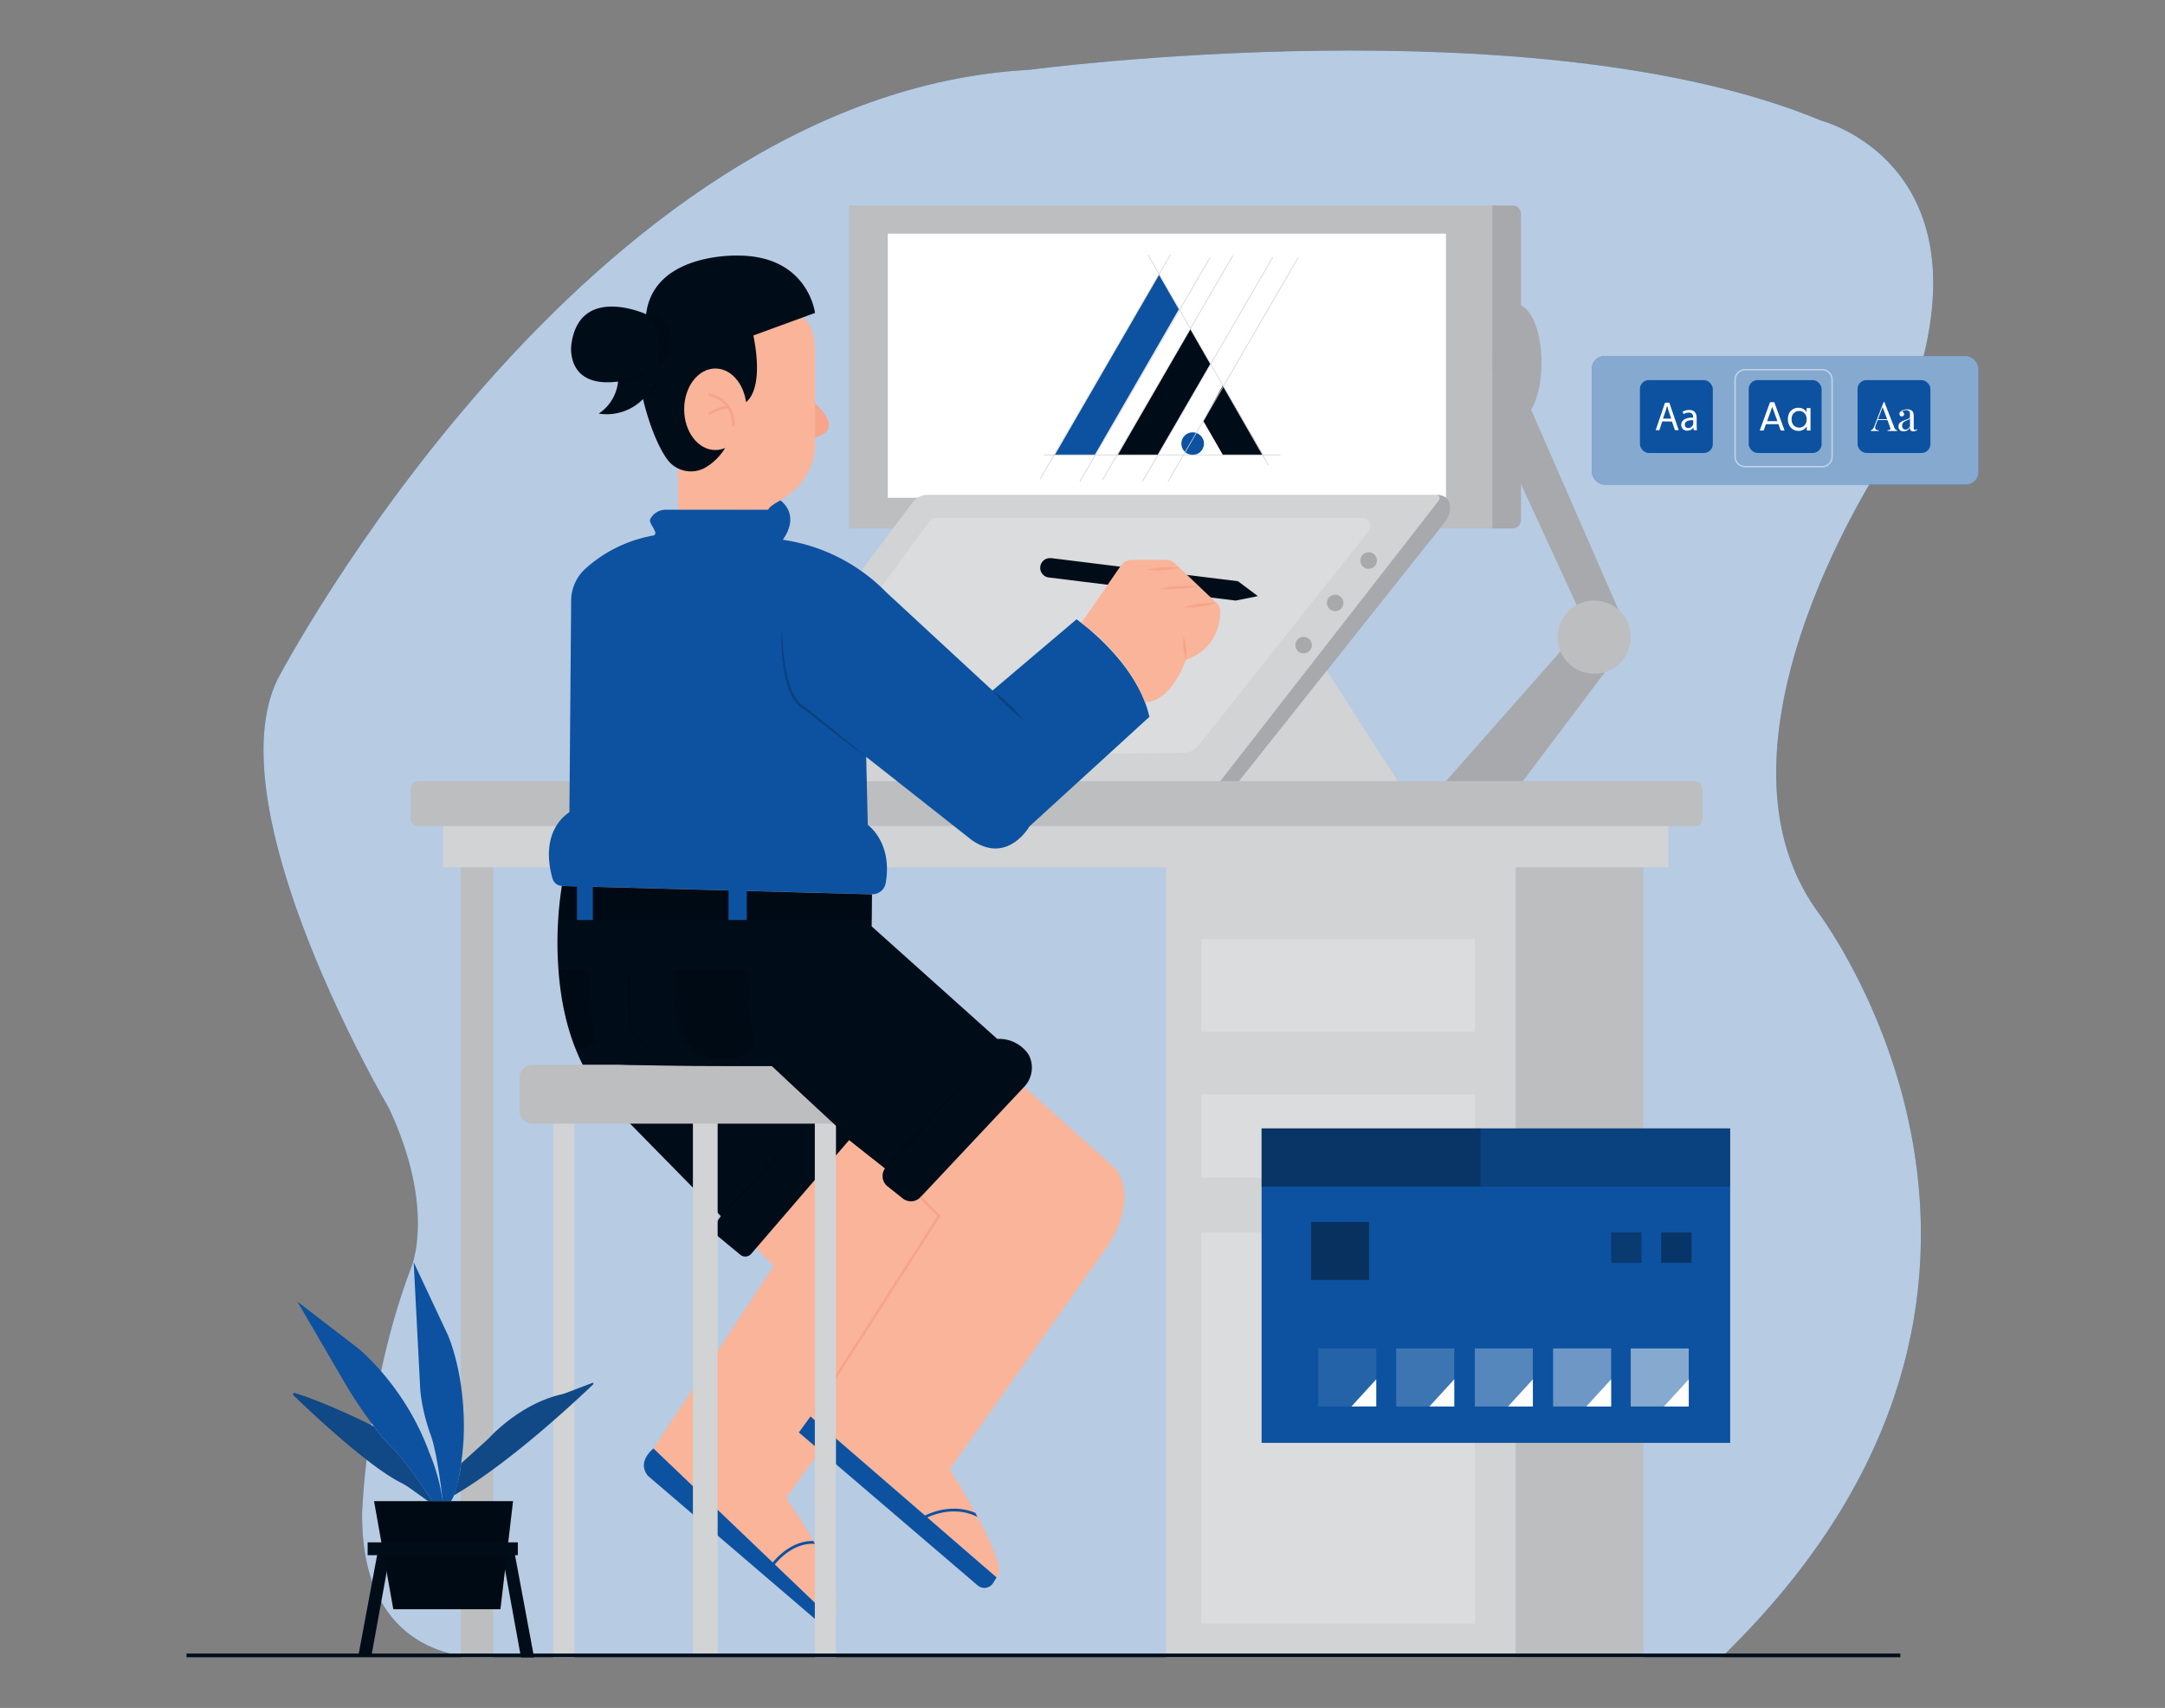  <!DOCTYPE svg PUBLIC "-//W3C//DTD SVG 1.1//EN" "http://www.w3.org/Graphics/SVG/1.1/DTD/svg11.dtd">
<svg id="af79b24e-56bc-4cf8-a8c1-027f138a6249" data-name="Layer 1" xmlns="http://www.w3.org/2000/svg" width="865.76" height="682.89" viewBox="0 0 865.76 682.89">
<rect x="0" y="0" width="865.76" height="682.89" fill="#808080" stroke="none"/>
<defs>
<style xmlns="http://www.w3.org/1999/xhtml">*, ::after, ::before { box-sizing: border-box; }
img, svg { vertical-align: middle; }
</style>
<style xmlns="http://www.w3.org/1999/xhtml">*, body, html { -webkit-font-smoothing: antialiased; }
img, svg { max-width: 100%; }
</style>
</defs>
<path d="M192.8,662.57s-48.81,3.39-48-58.11c0,0,1.9-51.33,19.6-97.59,0,0,10.11-23.13-8.85-63.75,0,0-70.17-119-44.57-171.5,0,0,122.32-234.12,300.59-243.71,0,0,202.92-27.08,316.71,20.31,0,0,79.65,20.31,26.55,133.7,0,0-77.1,113.4-28.45,181.94,0,0,115.68,149.85-37.93,298.75Z" fill="#0d52a0" data-primary="true"/>
<path d="M192.8,662.57s-48.81,3.39-48-58.11c0,0,1.9-51.33,19.6-97.59,0,0,10.11-23.13-8.85-63.75,0,0-70.17-119-44.57-171.5,0,0,122.32-234.12,300.59-243.71,0,0,202.92-27.08,316.71,20.31,0,0,79.65,20.31,26.55,133.7,0,0-77.1,113.4-28.45,181.94,0,0,115.68,149.85-37.93,298.75Z" fill="#fff" opacity="0.7"/>
<polygon points="578.24 312.33 632.75 250.53 647.45 261.25 608.97 312.33 578.24 312.33" fill="#a7a9ac"/>
<polygon points="603.95 184.26 631.65 244.39 647.45 244.39 611.15 161.23 603.95 164.58 603.95 184.26" fill="#a7a9ac"/>
<ellipse cx="606.59" cy="144.96" rx="9.84" ry="23.1" fill="#a7a9ac"/>
<rect x="339.52" y="82.14" width="257.23" height="129.14" fill="#bcbec0"/>
<rect x="355.02" y="93.42" width="223.21" height="105.61" fill="#fff"/>
<path d="M596.75,82.14h8.06a3.41,3.41,0,0,1,3.41,3.41V207.88a3.41,3.41,0,0,1-3.41,3.41h-8.06a0,0,0,0,1,0,0V82.14A0,0,0,0,1,596.75,82.14Z" fill="#a7a9ac"/>
<polygon points="471.43 123.65 437.8 181.89 421.81 181.89 463.44 109.79 471.43 123.65" fill="#0d52a0" data-primary="true"/>
<polygon points="484.04 145.46 463 181.89 446.99 181.89 476.02 131.59 484.04 145.46" fill="#000d19" data-secondary="true"/>
<polygon points="505.05 181.89 489.02 181.89 481.2 168.34 489.01 154.11 505.05 181.89" fill="#000d19" data-secondary="true"/>
<path d="M481.44,177.38a4.51,4.51,0,1,1-4.51-4.51A4.51,4.51,0,0,1,481.44,177.38Z" fill="#0d52a0" data-primary="true"/>
<polygon points="416.06 191.59 415.82 191.45 467.89 101.84 468.13 101.98 416.06 191.59" fill="#d1d3d4"/>
<polygon points="431.96 192.6 431.72 192.46 483.79 102.85 484.04 102.99 431.96 192.6" fill="#d1d3d4"/>
<polygon points="441.05 191.88 440.81 191.74 492.88 102.13 493.13 102.27 441.05 191.88" fill="#d1d3d4"/>
<polygon points="456.98 192.6 456.74 192.46 508.81 102.85 509.06 102.99 456.98 192.6" fill="#d1d3d4"/>
<polygon points="467.21 192.6 466.97 192.46 519.04 102.85 519.28 102.99 467.21 192.6" fill="#d1d3d4"/>
<rect x="417.37" y="181.75" width="94.72" height="0.28" fill="#d1d3d4"/>
<polygon points="507.17 186.12 458.99 101.98 459.23 101.84 507.41 185.98 507.17 186.12" fill="#d1d3d4"/>
<rect x="466.26" y="342.48" width="139.92" height="320.2" fill="#d1d3d4"/>
<rect x="606.18" y="342.48" width="50.94" height="320.2" fill="#bcbec0"/>
<rect x="480.38" y="375.5" width="109.4" height="37.03" fill="#fff" opacity="0.2"/>
<rect x="480.38" y="437.48" width="109.4" height="33.39" fill="#fff" opacity="0.2"/>
<rect x="480.38" y="492.75" width="109.4" height="156.44" fill="#fff" opacity="0.2"/>
<rect x="504.5" y="451.17" width="187.38" height="125.73" fill="#0d52a0" data-primary="true"/>
<rect x="504.5" y="451.17" width="187.38" height="23.31" opacity="0.2"/>
<rect x="504.5" y="451.17" width="87.52" height="23.31" opacity="0.2"/>
<rect x="524.27" y="488.59" width="23.2" height="23.2" opacity="0.4"/>
<rect x="527.15" y="539.15" width="23.2" height="23.2" fill="#fff" opacity="0.1"/>
<polygon points="540.43 562.35 550.35 551.5 550.35 562.35 540.43 562.35" fill="#fff"/>
<rect x="558.34" y="539.15" width="23.2" height="23.2" fill="#fff" opacity="0.2"/>
<polygon points="571.62 562.35 581.54 551.5 581.54 562.35 571.62 562.35" fill="#fff"/>
<rect x="589.77" y="539.15" width="23.2" height="23.2" fill="#fff" opacity="0.3"/>
<polygon points="603.06 562.35 612.98 551.5 612.98 562.35 603.06 562.35" fill="#fff"/>
<rect x="621.07" y="539.15" width="23.2" height="23.2" fill="#fff" opacity="0.4"/>
<polygon points="634.35 562.35 644.27 551.5 644.27 562.35 634.35 562.35" fill="#fff"/>
<rect x="652.11" y="539.15" width="23.2" height="23.2" fill="#fff" opacity="0.5"/>
<polygon points="665.39 562.35 675.31 551.5 675.31 562.35 665.39 562.35" fill="#fff"/>
<rect x="644.27" y="492.75" width="12.17" height="12.17" opacity="0.3"/>
<rect x="664.27" y="492.75" width="12.17" height="12.17" opacity="0.35"/>
<rect x="184.27" y="342.48" width="12.92" height="320.2" fill="#bcbec0"/>
<path d="M378.66,508.75,314.34,599a198.27,198.27,0,0,1,10.93,17.14c.22.37.43.75.65,1.14,6.31,11.37,11.81,24.75,6.34,29.71L309.8,625.51l-.82-.77-47.66-45.59,48.08-73L302,498.62l44.73-51.26L383.24,480S390.67,489.07,378.66,508.75Z" fill="#f9b499"/>
<path d="M325.92,617.28c-7.82-.51-13.66,5.25-16.12,8.23a21.41,21.41,0,0,0-1.31,1.72l-.94-.6a19.36,19.36,0,0,1,1.43-1.89c2.56-3.06,8.4-8.77,16.29-8.6C325.49,616.51,325.7,616.89,325.92,617.28Z" fill="#0d52a0" data-primary="true"/>
<path d="M443.62,497.23l-63.84,90.24s5.16,8.16,10.22,17.4l.87,1.62c5.72,10.65,10.87,22.19,7.64,24.18l-27.69-23.93-.93-.81-35.58-30.75-8.47-7.33-1.74-1.5,1.74-2.71,8.47-13.21,41.15-64.2-7.35-7.57,41.44-44.11L446,467.19S455.63,477.55,443.62,497.23Z" fill="#f9b499"/>
<rect x="164.18" y="312.34" width="516.62" height="17.94" rx="2.88" fill="#bcbec0"/>
<rect x="177.1" y="330.28" width="490.08" height="16.5" fill="#d1d3d4"/>
<path d="M575.34,200.2,488,312.34H281.18l83.69-111.4a7.77,7.77,0,0,1,6.2-3.11H574.18A1.47,1.47,0,0,1,575.34,200.2Z" fill="#d1d3d4"/>
<path d="M374.27,207.1H544.73a3.28,3.28,0,0,1,2.57,5.31L479.23,298.1a7.56,7.56,0,0,1-5.84,2.87l-124.21,1.56-13.35-45.1,35.8-49A3.27,3.27,0,0,1,374.27,207.1Z" fill="#fff" opacity="0.2"/>
<path d="M325.92,161.23s12.42,10.47,0,13.67Z" fill="#f7a48b"/>
<path d="M271.15,203.82V128.7l49.9-1.73s5.2,2.77,4.85,14.9V179s.35,12.48-13.86,21.14c0,0-3.42,1.57-4.86,3.73Z" fill="#f9b499"/>
<path d="M257.14,159.56s3.37,15.12,9.5,23.86a11.73,11.73,0,0,0,15.57,3.45,22.77,22.77,0,0,0,7.77-7.76l8.34-18.37s7.44-4.17,2.95-26.61l24.65-9s-2.71-22.94-30.88-22.94c0,0-33.66-1.24-36.66,23.44,0,0-26.68-12.22-29.92,12.22,0,0-2.49,17.45,18.7,14.71a17.45,17.45,0,0,1-7.73,12.81A20.35,20.35,0,0,0,257.14,159.56Z" fill="#000d19" data-secondary="true"/>
<path d="M247.16,152.58a29.28,29.28,0,0,0,7.4-2.31,20.67,20.67,0,0,0,3.3-1.94,32.92,32.92,0,0,0,3-2.49,11.65,11.65,0,0,1-2.47,3.17,16.09,16.09,0,0,1-1.59,1.27,18.36,18.36,0,0,1-1.78,1,15.1,15.1,0,0,1-3.86,1.23A12.06,12.06,0,0,1,247.16,152.58Z" opacity="0.2"/>
<path d="M264.87,149.21a13.61,13.61,0,0,1-1.1,3.12,19.18,19.18,0,0,1-1.69,2.86,13.66,13.66,0,0,1-4.94,4.37c.71-.85,1.43-1.64,2.1-2.48s1.32-1.67,1.93-2.55C262.43,152.8,263.59,151,264.87,149.21Z" opacity="0.2"/>
<path d="M258.38,125.65a20.69,20.69,0,0,1,4.24,20.19s8.09-.69,5.58-13.19a8.49,8.49,0,0,0-9.82-7Z" opacity="0.2"/>
<path d="M261,214.17c3.17-.57-1.81-4.81-1-6.53a6.84,6.84,0,0,1,6.25-3.82h40.94s.12-1.22,4.86-3.73c0,0,8.22,5.29,1,15.73A72.47,72.47,0,0,1,354.5,236.9l42.4,39.2,33.6-28.48s24.32,17,29.12,39l-48,43.84s-8.64,15.36-23,5.44l-42.24-33.28.64,27.2s10,7,7.16,23.25a5.37,5.37,0,0,1-5.42,4.48l-124-3.33a4.07,4.07,0,0,1-3.8-2.93c-1.7-5.79-4-19,6.74-26.59l.7-84.59a17.4,17.4,0,0,1,5.73-12.76A54.78,54.78,0,0,1,261,214.17Z" fill="#0d52a0" data-primary="true"/>
<path d="M312.74,250.18c0,3,.15,5.91.41,8.84a77.1,77.1,0,0,0,1.16,8.74,40,40,0,0,0,2.43,8.39c1.13,2.63,2.77,5.17,5.22,6.51l.05,0,0,0c4.08,3.3,8.2,6.53,12.24,9.87s8.09,6.66,12.06,10.08c-4.24-3.08-8.42-6.25-12.58-9.43s-8.26-6.44-12.4-9.66l.08.06a10.19,10.19,0,0,1-3.46-3.09,19.61,19.61,0,0,1-2.2-4,38.41,38.41,0,0,1-2.35-8.64,77.65,77.65,0,0,1-.85-8.86A84.84,84.84,0,0,1,312.74,250.18Z" opacity="0.2"/>
<path d="M409.38,287.94A66.46,66.46,0,0,1,396.9,276.1a56.74,56.74,0,0,1,6.63,5.52A57.47,57.47,0,0,1,409.38,287.94Z" opacity="0.2"/>
<path d="M409.55,434.55l-41.44,44.11a5.27,5.27,0,0,1-7.11.52l-6.11-4.86a5.26,5.26,0,0,1-1-7.13l-14.34-11.33-39.14,45.45a3.14,3.14,0,0,1-4.39.37l-9.55-7.91a3.13,3.13,0,0,1-.54-4.24l2.34-3.3L244.9,442.08a65.68,65.68,0,0,1-14.37-21.85c-4.43-10.71-6.45-22.14-7.2-32.45a145.48,145.48,0,0,1,1.36-33.52l124,3.33-.12,12.8,50.22,45a14.27,14.27,0,0,1,11.44,4.83,8.16,8.16,0,0,1,1.87,3.24A11.1,11.1,0,0,1,409.55,434.55Z" fill="#000d19" data-secondary="true"/>
<line x1="310.52" y1="462.74" x2="288.24" y2="486.23" fill="none" stroke="#000" stroke-miterlimit="10" opacity="0.2"/>
<line x1="353.86" y1="467.19" x2="383.14" y2="435.15" fill="none" stroke="#000" stroke-miterlimit="10" opacity="0.2"/>
<path d="M269.2,387.79h30.18s.06,20.07,2.49,27.37c0,0,2.71,8.64-13.63,8.1,0,0-12.56,2.16-16.88-13.51A68.85,68.85,0,0,1,269.2,387.79Z" opacity="0.2"/>
<path d="M230.53,420.23c-4.43-10.71-6.45-22.14-7.2-32.45h8.75a3.47,3.47,0,0,1,3.47,3.38c.14,5.67.65,17,2.43,21.9C238,413.06,239.93,418.81,230.53,420.23Z" opacity="0.2"/>
<path d="M324.1,566.35l-4.64,6.4,71.48,61.14a4.14,4.14,0,0,0,6.24-1l1.32-2.2Z" fill="#0d52a0" data-primary="true"/>
<path d="M261.32,579.15S254.5,584.27,259,590l69.07,59.16,4.21-2.19Z" fill="#0d52a0" data-primary="true"/>
<polyline points="325.84 563.63 375.46 486.23 368.11 478.66" fill="none" stroke="#f7a48b" stroke-miterlimit="10"/>
<rect x="221.23" y="444.21" width="8.46" height="218.47" fill="#d1d3d4"/>
<polygon points="334.3 662.68 325.84 662.68 325.84 444.21 334.3 449.27 334.3 662.68" fill="#d1d3d4"/>
<rect x="277.09" y="444.21" width="9.89" height="216.93" fill="#d1d3d4"/>
<g opacity="0.2">
<path d="M251.7,381.56c.21,3.81.31,7.63.39,11.44s.07,7.63.11,11.45l0,2.86v1.43a6.67,6.67,0,0,0,.1,1.34,6.34,6.34,0,0,0,1,2.45c.5.7,1.21,1.41,1.82,2.13l3.76,4.32c1.23,1.46,2.48,2.89,3.69,4.38-1.38-1.33-2.7-2.7-4.05-4.05l-4-4.13a21.76,21.76,0,0,1-2-2.16,7.22,7.22,0,0,1-1.2-2.77,8.72,8.72,0,0,1-.13-1.51v-1.43l0-2.86c.05-3.82,0-7.63.12-11.45S251.5,385.37,251.7,381.56Z"/>
</g>
<path d="M224.69,354.26l124,3.33-.1,10.26H223.33A106.79,106.79,0,0,1,224.69,354.26Z" opacity="0.2"/>
<rect x="230.74" y="352.62" width="6.35" height="15.23" fill="#0d52a0" data-primary="true"/>
<polygon points="298.64 367.85 291.32 367.85 291.32 354.91 298.64 356.05 298.64 367.85" fill="#0d52a0" data-primary="true"/>
<path d="M502.83,238.39l-8.61,1.72a.59.59,0,0,1-.23,0l-74.52-9.21a3.88,3.88,0,0,1,.48-7.74,3.59,3.59,0,0,1,.47,0l74.45,9.21a.64.64,0,0,1,.35.14l7.63,5.72A.07.07,0,0,1,502.83,238.39Z" fill="#000d19" data-secondary="true"/>
<path d="M579.84,203a9.29,9.29,0,0,1-2.1,5.8L495.49,312.34H488L575.34,200.2a1.47,1.47,0,0,0-1.16-2.38C578.74,197.82,579.82,200.54,579.84,203Z" fill="#a7a9ac"/>
<circle cx="547.3" cy="224.12" r="3.31" opacity="0.2"/>
<circle cx="533.91" cy="241.07" r="3.31" opacity="0.2"/>
<circle cx="521.3" cy="257.94" r="3.31" opacity="0.2"/>
<polygon points="495.49 312.33 559 312.34 530.59 268.16 495.49 312.33" fill="#d1d3d4"/>
<ellipse cx="286.06" cy="163.64" rx="12.47" ry="16.3" fill="#f9b499"/>
<path d="M293.29,170.59a.56.56,0,0,1-.56-.56,11.39,11.39,0,0,0-9-11.67.55.55,0,0,1-.44-.65.57.57,0,0,1,.65-.45c.1,0,9.93,2,9.93,12.77A.56.56,0,0,1,293.29,170.59Z" fill="#f7a48b"/>
<path d="M283.82,166a.56.56,0,0,1-.32-1A19.89,19.89,0,0,1,291,162a.55.55,0,0,1,.63.47.56.56,0,0,1-.48.63,19.35,19.35,0,0,0-7.06,2.72A.61.61,0,0,1,283.82,166Z" fill="#f7a48b"/>
<path d="M334.3,449.27H213a5.19,5.19,0,0,1-5.19-5.19v-13.2a5.19,5.19,0,0,1,5.19-5.19h95.93Z" fill="#bcbec0"/>
<path d="M247.33,425.69l15.39-.29,15.39-.16,15.39-.07c5.13,0,10.26-.06,15.39,0h.22l.16.15c6.52,6.21,13.09,12.37,19.57,18.62s13,12.5,19.38,18.83q-10.05-9-19.94-18.23c-6.64-6.09-13.17-12.29-19.76-18.43l.37.15c-5.13,0-10.26,0-15.39,0l-15.39-.06L262.72,426Z" fill="#000d19" data-secondary="true"/>
<path d="M247.33,425.69l15.39-.29,15.39-.16,15.39-.07c5.13,0,10.26-.06,15.39,0h.22l.16.15c6.52,6.21,13.09,12.37,19.57,18.62s13,12.5,19.38,18.83q-10.05-9-19.94-18.23c-6.64-6.09-13.17-12.29-19.76-18.43l.37.15c-5.13,0-10.26,0-15.39,0l-15.39-.06L262.72,426Z" opacity="0.2"/>
<path d="M390.87,606.49c-8.38-4.13-16.49-1.41-20.05.25a16.43,16.43,0,0,0-1.9,1l-.61-.94a15.76,15.76,0,0,1,1.58-.85c3.33-1.6,11.46-4.64,20.11-1.06Z" fill="#0d52a0" data-primary="true"/>
<path d="M432.46,249.08l15.81-23a5.12,5.12,0,0,1,4.22-2.22h13.83a5.15,5.15,0,0,1,3.53,1.41l16.63,15.83a4.82,4.82,0,0,1,1.49,3.56c-.08,4.54-1.64,14.83-13.73,19.16,0,0-5.76,16.94-16.4,16.93C457.84,280.72,451.79,263.05,432.46,249.08Z" fill="#f9b499"/>
<path d="M458.49,227.83a35.38,35.38,0,0,1,6.59-1,34.53,34.53,0,0,1,6.66.16,33.68,33.68,0,0,1-6.59,1A34.55,34.55,0,0,1,458.49,227.83Z" fill="#f7a48b"/>
<path d="M463.43,235.35a51.43,51.43,0,0,1,8-1,50.23,50.23,0,0,1,8,.07,49.12,49.12,0,0,1-8,1A50.23,50.23,0,0,1,463.43,235.35Z" fill="#f7a48b"/>
<path d="M473.3,242.87a35.23,35.23,0,0,1,6.52-1.45,34.31,34.31,0,0,1,6.66-.35,39.38,39.38,0,0,1-13.18,1.8Z" fill="#f7a48b"/>
<path d="M474.24,263.79a17.16,17.16,0,0,1-1-4.53,16.82,16.82,0,0,1,.08-4.64,16.88,16.88,0,0,1,1,4.53A17.21,17.21,0,0,1,474.24,263.79Z" fill="#f7a48b"/>
<circle cx="637.5" cy="254.76" r="14.64" fill="#bcbec0"/>
<rect x="636.56" y="142.36" width="154.61" height="51.4" rx="5.04" fill="#0d52a0" data-primary="true"/>
<rect x="636.56" y="142.36" width="154.61" height="51.4" rx="5.04" fill="#fff" opacity="0.5"/>
<rect x="655.78" y="151.97" width="29.15" height="29.15" rx="3.57" fill="#0d52a0" data-primary="true"/>
<rect x="699.29" y="151.97" width="29.15" height="29.15" rx="3.57" fill="#0d52a0" data-primary="true"/>
<rect x="742.81" y="151.97" width="29.15" height="29.15" rx="3.57" fill="#0d52a0" data-primary="true"/>
<g opacity="0.5">
<path d="M728.63,186.87H697.85a4.28,4.28,0,0,1-4.28-4.28V151.81a4.28,4.28,0,0,1,4.28-4.28h30.78a4.28,4.28,0,0,1,4.28,4.28v30.78A4.28,4.28,0,0,1,728.63,186.87Zm-30.78-38.78a3.73,3.73,0,0,0-3.72,3.72v30.78a3.73,3.73,0,0,0,3.72,3.72h30.78a3.73,3.73,0,0,0,3.72-3.72V151.81a3.73,3.73,0,0,0-3.72-3.72Z" fill="#fff"/>
</g>
<path d="M664.7,168.5,663.56,172h-1.47l3.74-11h1.71l3.76,11h-1.52l-1.18-3.46Zm3.61-1.11-1.08-3.17c-.24-.72-.4-1.37-.57-2h0c-.16.66-.34,1.33-.56,2L665,167.39Z" fill="#fff"/>
<path d="M677.31,172l-.12-1h-.05a2.94,2.94,0,0,1-2.41,1.18,2.26,2.26,0,0,1-2.42-2.27c0-1.91,1.7-3,4.75-2.94v-.16a1.63,1.63,0,0,0-1.79-1.83,3.94,3.94,0,0,0-2.06.59l-.33-.95a5,5,0,0,1,2.6-.7c2.41,0,3,1.65,3,3.23v2.95a12.07,12.07,0,0,0,.13,1.9Zm-.21-4c-1.57,0-3.35.24-3.35,1.78a1.27,1.27,0,0,0,1.35,1.37,2,2,0,0,0,1.91-1.32,1.56,1.56,0,0,0,.09-.46Z" fill="#fff"/>
<path d="M711.18,169.6h-5l-.91,2.53h-1.57l4.11-11.31h1.72l4.1,11.31H712.1Zm-.42-1.21-2.06-5.74-2.05,5.74Z" fill="#fff"/>
<path d="M715.46,165.22a4,4,0,0,1,1.53-1.61,4.2,4.2,0,0,1,2.16-.57,4,4,0,0,1,2,.5,3.37,3.37,0,0,1,1.29,1.28v-1.64H724v8.95h-1.5v-1.66a3.46,3.46,0,0,1-1.31,1.29,3.86,3.86,0,0,1-2,.52,4.07,4.07,0,0,1-2.16-.59,4.12,4.12,0,0,1-1.52-1.65,5.13,5.13,0,0,1-.55-2.41A5,5,0,0,1,715.46,165.22Zm6.61.66a2.84,2.84,0,0,0-1.1-1.15,3,3,0,0,0-1.52-.4,3,3,0,0,0-1.52.39,2.88,2.88,0,0,0-1.1,1.14,3.67,3.67,0,0,0-.4,1.77,3.71,3.71,0,0,0,.4,1.78,2.87,2.87,0,0,0,1.1,1.16,2.9,2.9,0,0,0,1.52.4,3,3,0,0,0,1.52-.4,2.81,2.81,0,0,0,1.1-1.16,4,4,0,0,0,0-3.53Z" fill="#fff"/>
<path d="M753.51,160.67l4,10.27a1.71,1.71,0,0,0,.55.82,1.17,1.17,0,0,0,.58.22v.33l-.81,0h-2.13l-.9,0V172a1.58,1.58,0,0,0,1.06-.28c.15-.17.12-.53-.1-1.09l-3-8.11.27-.21-2.84,7.38a3.73,3.73,0,0,0-.33,1.38.8.8,0,0,0,.37.71,2.22,2.22,0,0,0,1.05.22v.33l-1,0h-1.61l-.53,0V172a1.65,1.65,0,0,0,.67-.38,2.78,2.78,0,0,0,.62-1l3.83-9.89h.26Zm2,6.94v.33h-4.87l.16-.33Z" fill="#fff"/>
<path d="M761.19,172.43a1.79,1.79,0,0,1-2-2,1.81,1.81,0,0,1,.34-1.13,2.58,2.58,0,0,1,.86-.74,7.33,7.33,0,0,1,1.1-.49l1.1-.4a3.45,3.45,0,0,0,.86-.44.74.74,0,0,0,.33-.62v-1a2.2,2.2,0,0,0-.2-1,1.08,1.08,0,0,0-.55-.49,2.3,2.3,0,0,0-.77-.12,3.49,3.49,0,0,0-.87.12,1.24,1.24,0,0,0-.74.47,1,1,0,0,1,.76,1,.81.81,0,0,1-.26.65.93.93,0,0,1-.67.24.79.79,0,0,1-.69-.31,1.18,1.18,0,0,1,0-1.36,2.59,2.59,0,0,1,.54-.49,3.83,3.83,0,0,1,1-.45,4.68,4.68,0,0,1,1.35-.19,3.77,3.77,0,0,1,1.14.16,1.87,1.87,0,0,1,.78.45,1.82,1.82,0,0,1,.56.95,5.94,5.94,0,0,1,.13,1.35v4.54a1.24,1.24,0,0,0,.11.58.45.45,0,0,0,.4.19.88.88,0,0,0,.4-.1,2.39,2.39,0,0,0,.33-.25l.18.28a4.83,4.83,0,0,1-.65.43,1.69,1.69,0,0,1-.84.18A1.21,1.21,0,0,1,764,172a1.81,1.81,0,0,1-.28-1,2.72,2.72,0,0,1-1.18,1.16A3.3,3.3,0,0,1,761.19,172.43Zm.72-.66a1.86,1.86,0,0,0,1-.28,2.68,2.68,0,0,0,.88-1v-3.2a1.63,1.63,0,0,1-.76.57c-.34.14-.7.3-1.06.47a3.06,3.06,0,0,0-.94.68,1.79,1.79,0,0,0-.39,1.24,1.52,1.52,0,0,0,.38,1.12A1.29,1.29,0,0,0,761.91,171.77Z" fill="#fff"/>
<polygon points="151.28 619.24 143.34 661.82 148.57 661.82 156.32 619.24 151.28 619.24" fill="#000d19" data-secondary="true"/>
<polygon points="205.63 620.1 213.57 662.68 208.34 662.68 200.59 620.1 205.63 620.1" fill="#000d19" data-secondary="true"/>
<path d="M177.05,600.21s-1.94-18.22-4.65-26c0,0-4.07-10.26-4.45-20.53l-2.52-49L179,533.56s7.56,16.46,6.39,42c0,0-1.16,19-5,24.61Z" fill="#0d52a0" data-primary="true"/>
<path d="M237.16,553.53c-5.81,5.58-33,31.23-55.62,44.33a59.05,59.05,0,0,0,2.87-12.74l11.05-10s11.9-13.52,28.78-17.53a14.8,14.8,0,0,0,2.06-.62l10.52-4A.32.32,0,0,1,237.16,553.53Z" fill="#0d52a0" data-primary="true"/>
<path d="M237.16,553.53c-5.81,5.58-33,31.23-55.62,44.33a59.05,59.05,0,0,0,2.87-12.74l11.05-10s11.9-13.52,28.78-17.53a14.8,14.8,0,0,0,2.06-.62l10.52-4A.32.32,0,0,1,237.16,553.53Z" fill="#231f20" opacity="0.2"/>
<path d="M177.06,600.21h-4.27s-8.84-14.23-16.58-22a52,52,0,0,1-4.69-5.27l-1.94-2.57A183.59,183.59,0,0,1,137.91,553l-19-32.6,24.42,18.8s18.6,14.92,28.29,41.46A79,79,0,0,1,177.06,600.21Z" fill="#0d52a0" data-primary="true"/>
<path d="M172.79,600.21h-1.55L163.93,595a26.41,26.41,0,0,0-3.46-2.11c-13.4-6.71-36.88-29-43.1-35a.54.54,0,0,1,.54-.9c13.75,4.23,31.67,13.38,31.67,13.38l1.94,2.57a52,52,0,0,0,4.69,5.27C164,586,172.79,600.21,172.79,600.21Z" fill="#0d52a0" data-primary="true"/>
<path d="M172.79,600.21h-1.55L163.93,595a26.41,26.41,0,0,0-3.46-2.11c-13.4-6.71-36.88-29-43.1-35a.54.54,0,0,1,.54-.9c13.75,4.23,31.67,13.38,31.67,13.38l1.94,2.57a52,52,0,0,0,4.69,5.27C164,586,172.79,600.21,172.79,600.21Z" fill="#231f20" opacity="0.2"/>
<polygon points="200.11 643.41 157.29 643.41 149.59 600.21 205.15 600.21 200.11 643.41" fill="#000d19" data-secondary="true"/>
<polygon points="200.11 643.41 157.29 643.41 149.59 600.21 205.15 600.21 200.11 643.41" opacity="0.2"/>
<rect x="147.02" y="616.68" width="60.06" height="5.13" fill="#000d19" data-secondary="true"/>
<rect x="74.6" y="661.14" width="685.32" height="1.47" fill="#000d19" data-secondary="true"/>
</svg>